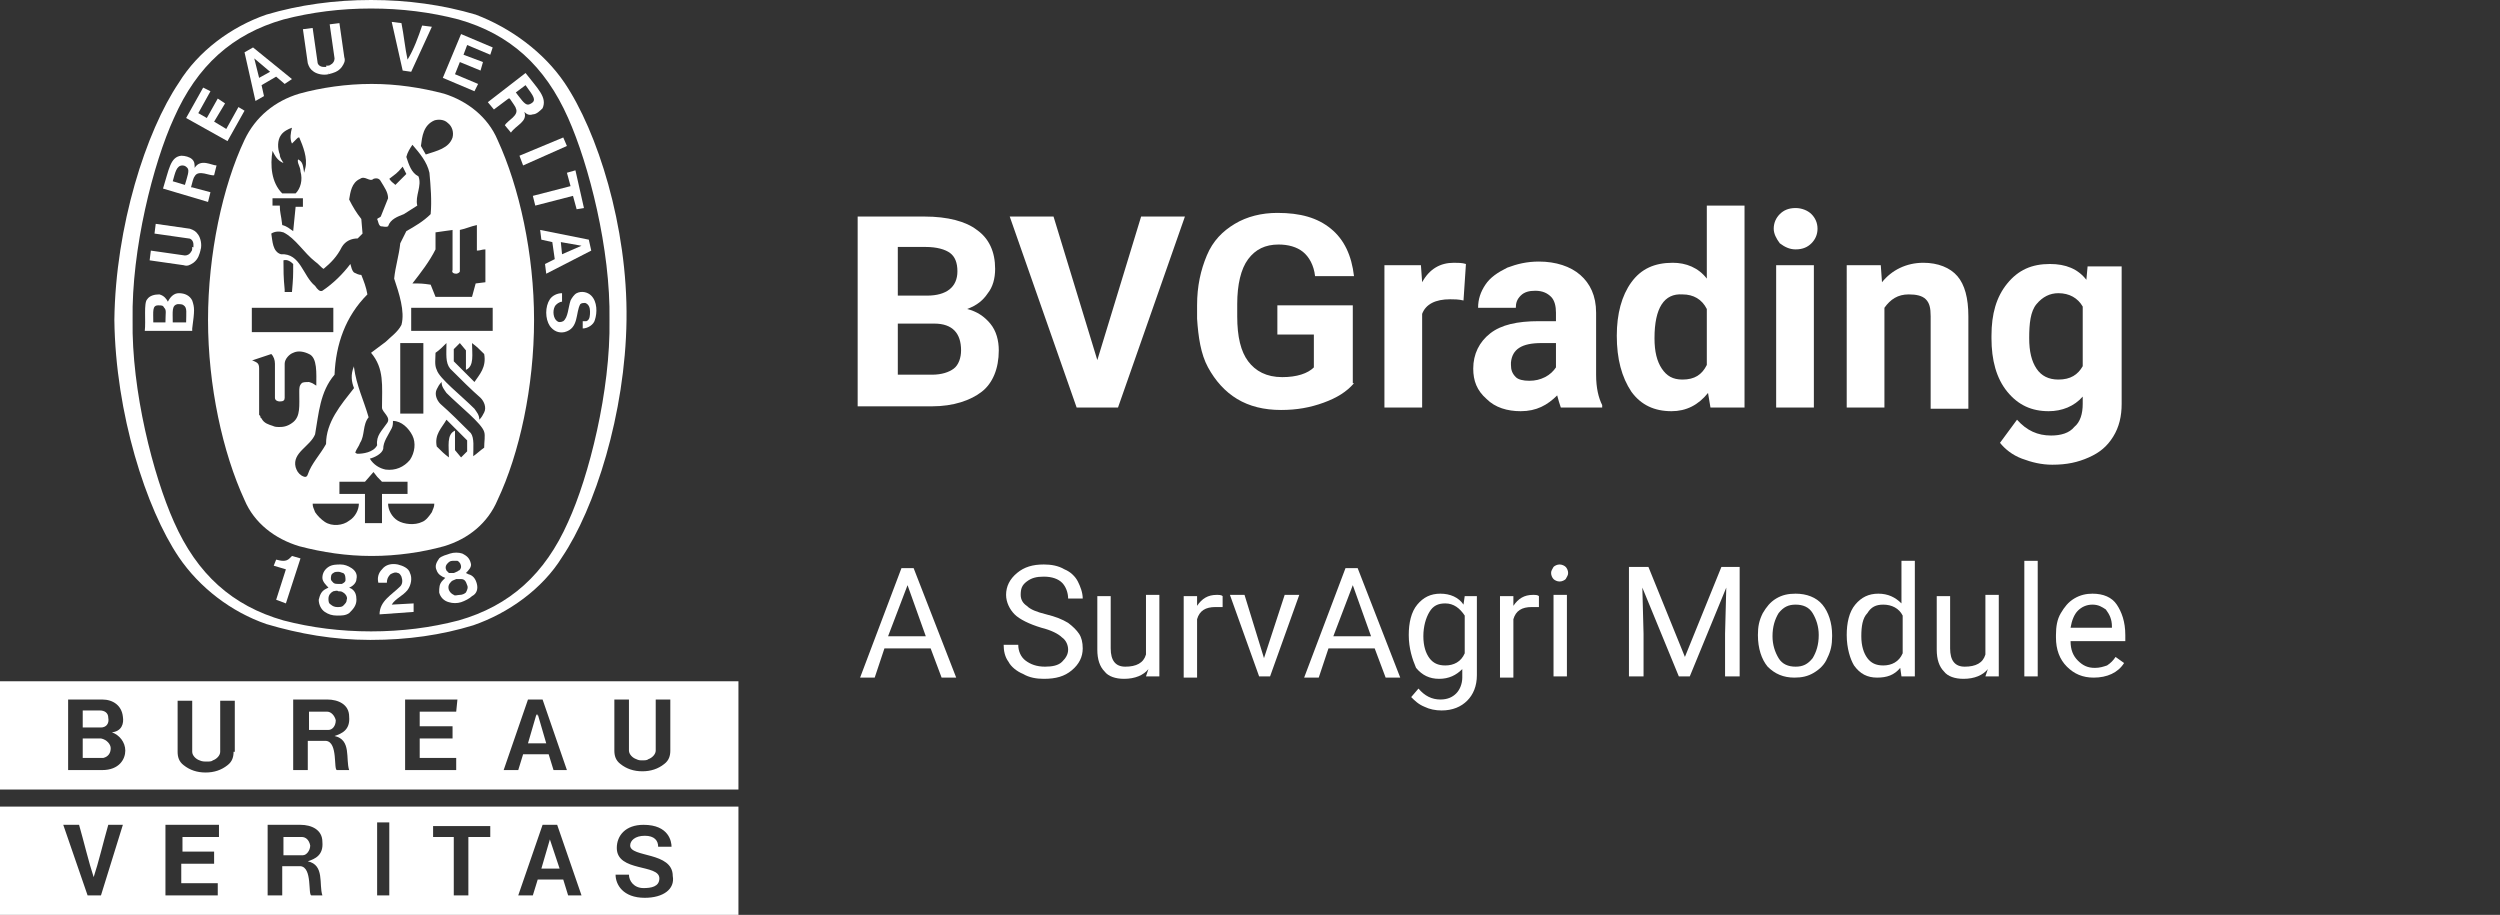 <?xml version="1.0" encoding="utf-8"?>
<!-- Generator: Adobe Illustrator 22.0.1, SVG Export Plug-In . SVG Version: 6.00 Build 0)  -->
<svg version="1.1" id="Camada_1" xmlns="http://www.w3.org/2000/svg" xmlns:xlink="http://www.w3.org/1999/xlink" x="0px" y="0px"
	 viewBox="0 0 205.5 75.2" style="enable-background:new 0 0 205.5 75.2;" xml:space="preserve">
<rect x="0" y="0" width="205.5" height="75.2" fill="#333333" stroke="none"/>
<style type="text/css">
	.st0{fill:#FFFFFF;}
</style>
<g>
	<g>
		<path class="st0" d="M46.4,6.8c-1.7-2.5-4.4-4.5-7.3-5.6C36.4,0.4,33.5,0,30.5,0c-3,0-5.9,0.4-8.6,1.2c-2.9,1-5.6,3-7.2,5.6
			c-2.7,4-5.2,11.8-5.3,19.5v0C9.5,34,12,41.8,14.7,45.8c1.7,2.5,4.3,4.5,7.2,5.5c2.7,0.8,5.5,1.3,8.5,1.3h0.1c3,0,5.8-0.4,8.4-1.2
			c2.9-1,5.7-3,7.3-5.6c2.7-4,5.2-11.8,5.3-19.5v0C51.6,18.6,49.1,10.8,46.4,6.8z M46.7,42.9c-1.9,4.3-4.8,6.9-9,8.1
			c-2.3,0.6-4.7,0.9-7.2,0.9c-2.5,0-4.9-0.3-7.2-0.9c-4.2-1.2-7.1-3.8-9-8.1c-1.7-3.8-3.5-10.8-3.4-16.6c-0.1-5.8,1.7-12.9,3.4-16.6
			c1.9-4.3,4.8-6.9,9-8.1C25.6,1,28,0.7,30.5,0.7c2.5,0,4.9,0.3,7.2,0.9c4.2,1.2,7.1,3.8,9,8.1c1.7,3.8,3.5,10.8,3.4,16.6
			C50.2,32.1,48.4,39.2,46.7,42.9z"/>
	</g>
	<g>
		<g>
			<path class="st0" d="M31.2,50.5c0-1.1,1-1.6,1.7-2.3c0.2-0.2,0.2-0.5,0.1-0.8c-0.1-0.2-0.2-0.3-0.3-0.3c-0.2-0.1-0.4,0-0.6,0.1
				c-0.2,0.2-0.3,0.4-0.3,0.7l-0.7,0c-0.1-0.4,0-0.8,0.3-1.1c0.3-0.4,0.8-0.5,1.3-0.4c0.4,0.1,0.9,0.3,1,0.7c0.2,0.4,0.1,1-0.2,1.4
				c-0.4,0.5-1,0.7-1.3,1.2l1.8-0.1c0,0.2,0,0.4,0,0.7L31.2,50.5"/>
		</g>
		<g>
			<path class="st0" d="M24.7,45.9L24.7,45.9l-1.2,3.7l-0.8-0.3l0.8-2.5l0,0c-0.3-0.1-0.7-0.2-1-0.3l0.2-0.5
				c0.4,0.1,0.8,0.2,1.1-0.1c0.1-0.1,0.1-0.1,0.2-0.2L24.7,45.9"/>
		</g>
		<g>
			<path class="st0" d="M39.2,48c-0.1-0.4-0.3-0.7-0.7-0.8l-0.2-0.1c0.2-0.2,0.5-0.5,0.4-0.8c-0.1-0.4-0.3-0.6-0.7-0.8
				c-0.3-0.1-0.7-0.1-1,0c-0.3,0.1-0.7,0.2-0.9,0.4c-0.2,0.3-0.4,0.6-0.2,1c0.1,0.3,0.4,0.5,0.7,0.6l-0.2,0.2
				c-0.3,0.3-0.3,0.6-0.3,1c0.1,0.4,0.4,0.7,0.8,0.8c0.3,0.1,0.7,0.1,1,0c0.3-0.1,0.7-0.3,0.9-0.5C39.2,48.8,39.3,48.4,39.2,48
				 M36.7,46.9c-0.1-0.2-0.1-0.4,0.1-0.6c0.1-0.1,0.2-0.2,0.4-0.2c0.1,0,0.3,0,0.4,0c0.2,0.1,0.3,0.3,0.3,0.5c0,0.1-0.1,0.3-0.2,0.3
				c-0.1,0.1-0.2,0.1-0.4,0.2c-0.1,0-0.3,0-0.4,0C36.9,47.1,36.8,47,36.7,46.9z M38.3,48.7c-0.1,0.1-0.3,0.2-0.5,0.2
				c-0.2,0-0.4,0.1-0.5,0c-0.2-0.1-0.3-0.2-0.4-0.4c-0.1-0.3,0-0.5,0.2-0.7c0.1-0.1,0.2-0.1,0.4-0.2c0.1,0,0.3,0,0.4,0
				c0.3,0,0.4,0.2,0.5,0.5C38.5,48.3,38.4,48.5,38.3,48.7z"/>
		</g>
		<g>
			<path class="st0" d="M29.3,49.3c0-0.4-0.1-0.7-0.4-0.9l-0.2-0.1c0.3-0.1,0.6-0.4,0.6-0.7c0.1-0.4-0.1-0.7-0.4-0.9
				c-0.3-0.2-0.6-0.3-0.9-0.3c-0.3,0-0.7,0-1,0.2c-0.3,0.2-0.5,0.5-0.5,0.9c0,0.3,0.3,0.6,0.5,0.8l-0.2,0.1
				c-0.4,0.2-0.5,0.5-0.6,0.9c0,0.4,0.2,0.8,0.5,1c0.3,0.2,0.6,0.3,1,0.3c0.4,0,0.7,0,1-0.2C29,50.1,29.3,49.8,29.3,49.3 M27.2,47.6
				c0-0.2,0-0.4,0.2-0.5c0.1-0.1,0.3-0.1,0.4-0.1c0.2,0,0.3,0.1,0.4,0.1c0.2,0.1,0.2,0.4,0.2,0.6c0,0.1-0.1,0.2-0.3,0.3
				C28.1,48,27.9,48,27.8,48c-0.1,0-0.3,0-0.4-0.1C27.3,47.8,27.2,47.7,27.2,47.6z M28.2,49.8c-0.1,0.1-0.3,0.1-0.5,0.1
				c-0.2,0-0.4-0.1-0.5-0.2C27,49.6,27,49.4,27,49.2c0-0.3,0.2-0.5,0.4-0.6c0.1,0,0.3-0.1,0.4,0c0.1,0,0.3,0,0.4,0.1
				c0.2,0.1,0.4,0.4,0.3,0.6C28.5,49.5,28.4,49.6,28.2,49.8z"/>
		</g>
		<g>
			<polyline class="st0" points="46.6,12 43,13.6 42.7,12.8 46.3,11.3 46.6,12 			"/>
		</g>
		<g>
			<path class="st0" d="M33.1,5.8l-0.9-4l0.8,0.1c0.2,1,0.3,2.1,0.5,3C34,4.1,34.4,3,34.7,2.1l0.8,0.1l-1.7,3.7L33.1,5.8"/>
		</g>
		<g>
			<polyline class="st0" points="17.9,8.1 17,9.7 16.3,9.3 17.3,7.5 16.7,7.2 15.3,9.7 18.7,11.6 20.1,9.1 19.6,8.8 18.6,10.6 
				17.6,10 18.5,8.5 17.9,8.1 			"/>
		</g>
		<g>
			<path class="st0" d="M15.8,24.7c-0.2-0.4-0.6-0.6-1.1-0.6c-0.4,0-0.7,0.3-0.9,0.7c-0.1-0.2-0.3-0.5-0.7-0.6c-0.4,0-0.8,0.1-1,0.4
				c-0.3,0.3-0.1,1.8-0.2,2.6l3.9,0V27C16,25.5,16,25.3,15.8,24.7 M13.6,26.5h-1c0-0.9-0.1-1.4,0.4-1.4c0.3,0,0.4,0,0.5,0.2
				C13.7,25.5,13.6,25.7,13.6,26.5z M15.3,26.5l-1.1,0h0c0-0.9-0.1-1.4,0.4-1.5c0.2,0,0.4,0,0.5,0.1C15.4,25.3,15.3,25.7,15.3,26.5z
				"/>
		</g>
		<g>
			<polyline class="st0" points="46.6,14.2 47.3,14 48,17.1 47.4,17.2 47.1,16.1 44,16.9 43.8,16.1 46.9,15.3 46.6,14.2 			"/>
		</g>
		<g>
			<path class="st0" d="M27,6.1c-0.4,0.1-0.9,0-1.2-0.2c-0.3-0.2-0.4-0.4-0.5-0.7l-0.4-2.8l0.8-0.1l0.4,2.8c0,0.2,0.2,0.4,0.5,0.4
				c0.1,0,0.2,0,0.4,0"/>
		</g>
		<g>
			<path class="st0" d="M27,6.1c0.4-0.1,0.8-0.2,1.1-0.6c0.2-0.3,0.3-0.5,0.2-0.8l-0.4-2.8L27.1,2l0.4,2.8c0,0.2-0.1,0.4-0.3,0.5
				c-0.1,0.1-0.2,0.1-0.4,0.1"/>
		</g>
		<g>
			<path class="st0" d="M48.4,19.7l-4-0.8l0.1,0.8l0.9,0.2l0.2,1.4l-0.8,0.4l0.1,0.8l3.7-1.9L48.4,19.7 M46.2,20.9l-0.1-1l1.7,0.3h0
				l0,0h0h0L46.2,20.9z"/>
		</g>
		<g>
			<path class="st0" d="M47.9,26.4L47.9,26.4l0.2,0l0.1,0c0.3-0.1,0.3-0.5,0.3-0.8c0-0.3-0.1-0.6-0.4-0.7c-0.1,0-0.3,0-0.4,0.1
				c-0.4,0.7-0.1,2-1.3,2.3c-0.5,0.1-0.9-0.1-1.2-0.5c-0.4-0.6-0.4-1.6,0-2.2c0.2-0.3,0.6-0.5,1-0.5l0,0.7c-0.2,0-0.5,0.2-0.6,0.4
				c-0.2,0.4-0.1,1,0.2,1.2c0.1,0.1,0.3,0.1,0.5,0c0.4-0.3,0.4-1.1,0.6-1.7c0.1-0.2,0.3-0.5,0.5-0.6c0.4-0.2,0.9-0.1,1.2,0.2
				c0.5,0.5,0.5,1.4,0.3,2c-0.1,0.4-0.6,0.7-1,0.7L47.9,26.4L47.9,26.4"/>
		</g>
		<g>
			<path class="st0" d="M16.5,20.5c-0.1,0.4-0.2,0.8-0.6,1.1c-0.3,0.2-0.5,0.3-0.8,0.2l-2.8-0.4l0.1-0.8l2.8,0.4
				c0.2,0,0.4-0.1,0.5-0.3c0.1-0.1,0.1-0.2,0.1-0.4"/>
		</g>
		<g>
			<path class="st0" d="M16.5,20.5c0.1-0.4,0-0.9-0.2-1.2c-0.2-0.3-0.4-0.4-0.7-0.5l-2.8-0.4l-0.1,0.8l2.8,0.4
				c0.2,0,0.4,0.2,0.4,0.5c0,0.1,0,0.2,0,0.4"/>
		</g>
		<g>
			<path class="st0" d="M20.8,3.9l-0.7,0.4l0.9,4l0.7-0.4l-0.2-0.9l1.2-0.7l0.7,0.6L24,6.5L20.8,3.9 M21.3,6.4l-0.4-1.6l0,0l0,0v0
				l0,0l1.3,1.1L21.3,6.4z"/>
		</g>
		<g>
			<polyline class="st0" points="39.7,5.1 38.1,4.5 38.4,3.7 40.3,4.5 40.5,3.9 37.9,2.8 36.4,6.4 39,7.5 39.3,6.9 37.4,6.1 
				37.8,5.1 39.5,5.8 39.7,5.1 			"/>
		</g>
		<g>
			<path class="st0" d="M16,13.8c0-0.3,0-0.5-0.2-0.7c-0.2-0.2-0.6-0.3-0.9-0.3c-0.9,0.1-1,1.1-1.5,2.7l3.7,1.1l0.2-0.8l-1.5-0.4
				l-0.1,0c0.1-0.4,0.2-0.8,0.3-0.9c0.3-0.6,1.3,0,1.6-0.1l0.2-0.8C17.4,13.6,16.5,13,16,13.8 M15.2,15.2l-1-0.3
				c0.2-0.7,0.3-1.3,0.8-1.3c0.2,0,0.3,0.1,0.4,0.2C15.6,14,15.4,14.5,15.2,15.2z"/>
		</g>
		<g>
			<path class="st0" d="M43.2,6l-3.1,2.4L40.6,9l1.2-0.9l0.1,0c0.2,0.3,0.5,0.7,0.5,0.8c0.3,0.6-0.7,1-0.9,1.4l0.5,0.6
				c0.4-0.6,1.4-0.9,1.1-1.7c0.2,0.2,0.4,0.3,0.7,0.2c0.3,0,0.6-0.3,0.8-0.5C45,8,44.2,7.3,43.2,6 M43.8,8.4
				c-0.1,0.1-0.3,0.2-0.4,0.2c-0.3,0-0.6-0.5-1-1l0.8-0.6C43.6,7.6,44.1,8.1,43.8,8.4z"/>
		</g>
	</g>
	<g>
		<g>
			<path class="st0" d="M8.3,59.8H6.8v-1.4h1.4c0.4,0,0.7,0.2,0.7,0.6C9,59.5,8.7,59.8,8.3,59.8z"/>
		</g>
		<g>
			<path class="st0" d="M9.1,61.5c0,0.4-0.2,0.7-0.6,0.8c-0.4,0-0.5,0-1.7,0v-1.6c0.4,0,1,0,1.5,0C8.8,60.8,9.1,61.2,9.1,61.5z"/>
		</g>
		<g>
			<path class="st0" d="M26.9,58.5c-0.3,0-1,0-1.5,0V60c1.1,0,1.3,0,1.6,0c0.3,0,0.6-0.3,0.6-0.8C27.5,58.8,27.2,58.5,26.9,58.5z
				 M26.9,58.5c-0.3,0-1,0-1.5,0V60c1.1,0,1.3,0,1.6,0c0.3,0,0.6-0.3,0.6-0.8C27.5,58.8,27.2,58.5,26.9,58.5z M26.9,58.5
				c-0.3,0-1,0-1.5,0V60c1.1,0,1.3,0,1.6,0c0.3,0,0.6-0.3,0.6-0.8C27.5,58.8,27.2,58.5,26.9,58.5z M44.1,58.7l-0.7,2.4h1.5
				L44.1,58.7z M44.1,58.7l-0.7,2.4h1.5L44.1,58.7z M26.9,58.5c-0.3,0-1,0-1.5,0V60c1.1,0,1.3,0,1.6,0c0.3,0,0.6-0.3,0.6-0.8
				C27.5,58.8,27.2,58.5,26.9,58.5z M0,56v8.9h60.7V56H0z M8.4,63.3H5.6v-5.8h2.8c0.9,0,1.6,0.5,1.7,1.4c0.1,0.6-0.1,1.2-0.9,1.3
				c0.6,0.2,1.1,0.8,1.1,1.5C10.3,62.4,9.8,63.3,8.4,63.3z M19.2,61.8c0,0.4-0.1,0.8-0.5,1.1c-0.5,0.4-1.1,0.6-1.8,0.6h0
				c-0.7,0-1.3-0.2-1.8-0.6c-0.4-0.3-0.5-0.7-0.5-1.1v-4.2h1.2l0,4.2c0,0.3,0.3,0.6,0.6,0.7c0.2,0.1,0.4,0.1,0.6,0.1s0.4,0,0.5-0.1
				c0.3-0.1,0.6-0.4,0.6-0.7v-4.2h1.2V61.8z M27.7,63.3c-0.3,0,0.1-2.3-0.9-2.4c-0.6,0-0.9,0-1.5,0v2.4h-1.2l0-5.8
				c1.1,0,1.8,0,2.8,0c0.9,0,1.8,0.4,1.8,1.4c0.1,1.1-0.6,1.4-1.2,1.6c1.4,0.3,0.9,1.9,1.2,2.8H27.7z M37.5,58.5h-3v1.2h2.7l0,1
				h-2.7v1.6h3v1h-4.2v-5.8h4.3L37.5,58.5z M45.5,63.3l-0.4-1.3H43l-0.4,1.3h-1.2l2-5.8h1.2l2,5.8H45.5z M55.1,61.7
				c0,0.4-0.1,0.8-0.5,1.1c-0.5,0.4-1.1,0.6-1.8,0.6h0c-0.7,0-1.3-0.2-1.8-0.6c-0.4-0.3-0.5-0.7-0.5-1.1v-4.2h1.2v4.2
				c0,0.3,0.3,0.6,0.6,0.7c0.2,0.1,0.3,0.1,0.5,0.1c0.2,0,0.4,0,0.5-0.1c0.3-0.1,0.6-0.4,0.6-0.7l0-4.2h1.2V61.7z M43.4,61.1h1.5
				l-0.7-2.4L43.4,61.1z M26.9,58.5c-0.3,0-1,0-1.5,0V60c1.1,0,1.3,0,1.6,0c0.3,0,0.6-0.3,0.6-0.8C27.5,58.8,27.2,58.5,26.9,58.5z
				 M26.9,58.5c-0.3,0-1,0-1.5,0V60c1.1,0,1.3,0,1.6,0c0.3,0,0.6-0.3,0.6-0.8C27.5,58.8,27.2,58.5,26.9,58.5z M26.9,58.5
				c-0.3,0-1,0-1.5,0V60c1.1,0,1.3,0,1.6,0c0.3,0,0.6-0.3,0.6-0.8C27.5,58.8,27.2,58.5,26.9,58.5z"/>
		</g>
	</g>
	<g>
		<path class="st0" d="M24.8,68.8c-0.3,0-1,0-1.5,0v1.5c1.1,0,1.3,0,1.6,0c0.3,0,0.6-0.4,0.6-0.8C25.4,69,25.1,68.8,24.8,68.8z
			 M24.8,68.8c-0.3,0-1,0-1.5,0v1.5c1.1,0,1.3,0,1.6,0c0.3,0,0.6-0.4,0.6-0.8C25.4,69,25.1,68.8,24.8,68.8z M24.8,68.8
			c-0.3,0-1,0-1.5,0v1.5c1.1,0,1.3,0,1.6,0c0.3,0,0.6-0.4,0.6-0.8C25.4,69,25.1,68.8,24.8,68.8z M45.2,69L45.2,69l-0.7,2.4h1.5
			L45.2,69z M45.2,69L45.2,69l-0.7,2.4h1.5L45.2,69z M24.8,68.8c-0.3,0-1,0-1.5,0v1.5c1.1,0,1.3,0,1.6,0c0.3,0,0.6-0.4,0.6-0.8
			C25.4,69,25.1,68.8,24.8,68.8z M0,66.3v8.9h60.7v-8.9H0z M8.3,73.6H7.2l-2-5.8h1.3c0.4,1.4,0.8,3.1,1.2,4.3
			c0.4-1.2,0.8-2.9,1.2-4.3h1.2L8.3,73.6z M17.6,70v1h-2.7v1.6h3l0,1h-4.3v-5.8H18l0,1l-3,0V70H17.6z M25.6,73.6
			c-0.3,0,0.1-2.3-0.9-2.4c-0.6,0-0.9,0-1.5,0v2.4H22v-5.8c1.1,0,1.7,0,2.7,0c0.9,0,1.8,0.4,1.8,1.4c0.1,1.1-0.6,1.4-1.2,1.6
			c1.4,0.3,0.9,1.9,1.2,2.8H25.6z M32,73.6h-1v-6h1V73.6z M40.2,68.8h-1.7v4.8h-1.2l0-4.8h-1.7v-0.9h4.7V68.8z M46.7,73.6l-0.4-1.3
			h-2.1l-0.4,1.3h-1.2l2-5.8h1.2l2,5.8H46.7z M53,73.8c-1.8,0-2.4-1.1-2.4-1.9l1.1,0c0,0.5,0.4,1.1,1.2,1.1c0.6,0,1.3-0.1,1.3-0.8
			c0-1.2-3.5-0.5-3.5-2.5c0-1,0.7-1.9,2.2-1.9c2.1,0,2.3,1.4,2.3,1.8l-1.1,0c0-0.5-0.3-0.9-1.1-0.9c-0.8,0-1.2,0.4-1.2,0.8
			c0,1,3.5,0.5,3.5,2.5C55.5,73.1,54.5,73.8,53,73.8z M45.2,69l-0.7,2.4h1.5L45.2,69L45.2,69z M24.8,68.8c-0.3,0-1,0-1.5,0v1.5
			c1.1,0,1.3,0,1.6,0c0.3,0,0.6-0.4,0.6-0.8C25.4,69,25.1,68.8,24.8,68.8z M24.8,68.8c-0.3,0-1,0-1.5,0v1.5c1.1,0,1.3,0,1.6,0
			c0.3,0,0.6-0.4,0.6-0.8C25.4,69,25.1,68.8,24.8,68.8z M45.2,69L45.2,69l-0.7,2.4h1.5L45.2,69z M45.2,69L45.2,69l-0.7,2.4h1.5
			L45.2,69z M24.8,68.8c-0.3,0-1,0-1.5,0v1.5c1.1,0,1.3,0,1.6,0c0.3,0,0.6-0.4,0.6-0.8C25.4,69,25.1,68.8,24.8,68.8z M24.8,68.8
			c-0.3,0-1,0-1.5,0v1.5c1.1,0,1.3,0,1.6,0c0.3,0,0.6-0.4,0.6-0.8C25.4,69,25.1,68.8,24.8,68.8z M24.8,68.8c-0.3,0-1,0-1.5,0v1.5
			c1.1,0,1.3,0,1.6,0c0.3,0,0.6-0.4,0.6-0.8C25.4,69,25.1,68.8,24.8,68.8z"/>
	</g>
	<g>
		<path class="st0" d="M40.9,11.5c-0.8-1.9-2.5-3.2-4.4-3.8c-1.9-0.5-3.9-0.8-5.9-0.8h-0.1c-2,0-4.1,0.3-5.9,0.8
			c-2,0.6-3.6,1.9-4.5,3.8c-1.8,3.8-3,9.4-3,14.8c0,5.4,1.2,10.9,3,14.8c0.8,1.9,2.5,3.2,4.5,3.8c1.9,0.5,3.9,0.8,5.9,0.8h0.1
			c2,0,4.1-0.3,5.9-0.8c2-0.6,3.6-1.9,4.4-3.8c1.8-3.8,3-9.3,3-14.8C43.9,20.9,42.7,15.4,40.9,11.5z M37.5,22.5
			c0.1,0,0.3-0.1,0.3-0.2v-3.4c0.5-0.1,0.9-0.3,1.4-0.4v2.1c0.3,0,0.4-0.1,0.7-0.1v2.7l-0.8,0.1l-0.3,1.1h-3l-0.4-1
			c-0.7-0.1-0.8-0.1-1.5-0.1c0.7-0.9,1.4-1.8,1.9-2.8v-1.4l1.4-0.2v3.3C37.1,22.4,37.3,22.5,37.5,22.5L37.5,22.5z M35.7,9.9
			c0.3-0.1,0.8-0.1,1.1,0.2c0.4,0.3,0.5,0.8,0.4,1.2c-0.3,0.9-1.3,1.1-2.2,1.4L34.6,12C34.7,11.2,34.8,10.3,35.7,9.9z M33.1,13.7
			l0.3,0.6l-0.9,0.9c-0.2-0.2-0.3-0.2-0.5-0.5C32.5,14.3,32.6,14.3,33.1,13.7z M22.4,12.4L22.4,12.4c0.2,0.4,0.4,0.8,0.9,1
			C23.2,13.2,23,13,23,12.7c-0.2-0.5-0.2-1.2,0.1-1.6c0.2-0.3,0.6-0.5,0.9-0.6c-0.1,0.4-0.2,0.9,0,1.3c0.2-0.2,0.2-0.2,0.4-0.4
			c0.1-0.1,0.1-0.1,0.2-0.1c0.3,0.7,0.7,1.7,0.5,2.5l-0.1,0.4c-0.1-0.6-0.1-0.9-0.5-1.1c-0.1,0.3,0.2,0.6,0.2,1
			c0.2,0.7,0,1.4-0.4,1.8h-1.1C22.3,15,22.2,13.6,22.4,12.4z M24.9,16.3V17h-0.6L24.1,19c-0.3-0.2-0.5-0.4-0.9-0.5
			c-0.1-0.9-0.2-1-0.2-1.6h-0.6v-0.6C23.4,16.3,23.9,16.3,24.9,16.3z M20.7,25.3l6.7,0v2l-6.7,0V25.3z M23.3,21.4
			c0.3-0.1,0.6,0.1,0.8,0.3c0,1.1,0,1.1-0.1,2.3h-0.6l0-0.2C23.3,22.8,23.3,22.2,23.3,21.4z M22.9,35.1c-0.1,0-0.3,0-0.5-0.1
			c-0.3-0.1-0.7-0.2-0.9-0.6l-0.1-0.1l0-0.1l-0.1-0.1l0-0.2l0-3.6c0-0.5-0.2-0.5-0.6-0.7l0.1,0l1.5-0.5c0.2,0.2,0.3,0.5,0.3,0.8v2.8
			c0,0.2,0.2,0.3,0.4,0.3c0.3,0,0.4-0.1,0.4-0.3c0-1.3,0-1.6,0-2.8c0-0.4,0.4-0.8,0.7-0.9c0.4-0.2,0.9-0.1,1.3,0.1
			c0.7,0.3,0.6,1.6,0.6,2.6c-0.3-0.2-0.3-0.2-0.6-0.3c-0.2,0-0.5,0-0.6,0.1c-0.2,0.2-0.2,0.4-0.2,0.7c0,1.2,0.1,2-0.5,2.5
			C23.6,35.1,23.2,35.1,22.9,35.1z M24.8,39.1c-0.3-0.2-0.4-0.4-0.5-0.7c-0.3-1.2,1.2-1.7,1.6-2.7c0.3-1.7,0.4-3.5,1.6-4.9
			c0.1-2.5,0.9-4.8,2.7-6.6c-0.1-0.6-0.3-1.1-0.5-1.6c-0.2,0-0.4-0.1-0.6-0.2c-0.2-0.2-0.2-0.4-0.3-0.7c-0.6,0.8-1.4,1.6-2.3,2.2
			c-0.2,0.1-0.4-0.1-0.6-0.4c-1-0.8-1.2-2.7-2.8-2.6c-0.7-0.2-0.7-1.1-0.8-1.7c0.3-0.2,0.7-0.2,1-0.1c1,0.5,1.7,1.7,2.6,2.4
			c0.3,0.2,0.5,0.5,0.7,0.6c0.6-0.5,1.1-1,1.5-1.8c0.3-0.5,0.8-0.7,1.3-0.7l0.4-0.4L29.7,18c-0.4-0.5-0.7-1-1-1.6
			c0.1-0.6,0.2-1.4,0.9-1.7c0.4-0.3,0.8,0.3,1.1,0c0.3-0.1,0.5,0,0.6,0.2c0.3,0.5,0.6,0.9,0.6,1.4c-0.2,0.5-0.4,1-0.6,1.5
			c-0.1,0.1-0.2,0.1-0.3,0.2c0.1,0.2,0.1,0.5,0.3,0.6c0.2,0,0.4,0.1,0.6,0c0.2-0.6,0.8-0.8,1.3-1l1.1-0.7c-0.2-0.8,0.4-1.6,0.1-2.4
			c-0.6-0.3-0.8-1-1-1.6c0.1-0.4,0.3-0.7,0.5-1l0,0c0.6,0.7,1.2,1.4,1.4,2.3c0.1,1.1,0.2,2.3,0.1,3.4c-0.6,0.6-1.3,1-2,1.4l-0.5,1
			c-0.1,1-0.4,1.9-0.5,2.9c0.4,1.2,0.9,2.7,0.6,3.8c-0.3,0.6-0.9,1-1.3,1.4L30.5,29c1.1,1.3,0.9,2.7,0.9,4.5c0,0.4,0.8,0.8,0.4,1.3
			c-0.4,0.6-0.9,1-0.8,1.8c-0.3,0.6-1.2,0.7-1.6,0.7c-0.1,0-0.2-0.1-0.2-0.1c0.1-0.3,0.3-0.5,0.4-0.8c0.4-0.6,0.2-1.5,0.7-2.1
			c-0.4-1.4-1-2.6-1.2-4.1l0-0.1c-0.3,0.7-0.2,1.3,0,1.8c-1.1,1.4-2.3,2.8-2.3,4.6c-0.5,0.9-1.2,1.6-1.5,2.5
			C25.2,39.3,25,39.2,24.8,39.1z M32.3,34.6c0.7,0,1.3,0.6,1.6,1.2c0.3,0.6,0.2,1.4-0.2,2c-0.5,0.6-1.2,0.9-2,0.8
			c-0.5-0.1-1-0.4-1.3-0.9c0.4-0.1,1-0.4,1.1-0.8c0-0.6,0.4-1.1,0.7-1.7C32.3,35,32.3,34.8,32.3,34.6z M32.9,34l0-5.8
			c0.8,0,1.1,0,1.9,0V34H32.9z M28.7,42.8c-0.5,0.4-1.4,0.5-2,0.1c-0.3-0.2-0.6-0.5-0.8-0.8c-0.1-0.3-0.2-0.4-0.2-0.7
			c1.4,0,2.4,0,3.8,0C29.5,41.9,29.2,42.5,28.7,42.8z M31.3,43H30v-2.4l-2.1,0v-1l2.1,0l0.7-0.8c0.3,0.4,0.3,0.4,0.7,0.8h2.1v1
			l-2.1,0V43z M35.5,42.1c-0.2,0.3-0.5,0.7-0.8,0.8c-0.6,0.3-1.5,0.2-2-0.1c-0.5-0.3-0.8-0.9-0.8-1.4c1.5,0,2.4,0,3.8,0
			C35.7,41.7,35.6,41.8,35.5,42.1z M38.4,37.1c-0.2,0.2-0.3,0.3-0.5,0.5l-0.5-0.6v-1.6c-0.7,0.3-0.5,1.3-0.5,2.2
			c-0.4-0.3-0.6-0.5-1-0.9c-0.2-1,0.4-1.5,0.8-2.2l1.7,1.7V37.1z M37,30.3c0.9,0.9,1.7,1.7,2.5,2.4c0.3,0.3,0.5,0.8,0.3,1.2
			c-0.1,0.2-0.2,0.4-0.4,0.6c0-0.4-0.2-0.6-0.4-0.9c-1.1-1.1-2.9-2.5-3.1-3.2c-0.2-0.4-0.1-0.9-0.1-1.4c0.3-0.2,0.6-0.5,0.9-0.8
			C36.7,29.1,36.6,29.8,37,30.3z M39.8,36.8c-0.3,0.2-0.6,0.5-0.9,0.7c0-0.7,0.1-1.5-0.2-1.9c-0.9-0.9-1.7-1.7-2.5-2.4
			c-0.3-0.3-0.5-0.8-0.3-1.2c0.1-0.2,0.2-0.4,0.4-0.6c0,0.4,0.2,0.6,0.4,0.9c1.1,1.1,2.9,2.5,3.1,3.2C39.9,35.8,39.8,36.3,39.8,36.8
			z M39,31.4l-1.7-1.7v-1c0.2-0.2,0.3-0.3,0.5-0.5l0.5,0.6v1.6c0.7-0.3,0.5-1.3,0.5-2.2c0.4,0.3,0.6,0.5,1,0.9
			C40,30.2,39.4,30.8,39,31.4z M40.5,27.2l-6.7,0v-1.9l6.7,0V27.2z"/>
	</g>
	<g>
		<g>
			<path class="st0" d="M70.5,33.5V17.8h5.5c1.9,0,3.4,0.4,4.3,1.1c1,0.7,1.5,1.8,1.5,3.2c0,0.8-0.2,1.5-0.6,2
				c-0.4,0.6-0.9,1-1.7,1.3c0.8,0.2,1.4,0.6,1.9,1.2s0.7,1.4,0.7,2.2c0,1.5-0.5,2.7-1.4,3.4s-2.3,1.2-4.1,1.2H70.5z M73.8,24.3h2.4
				c1.6,0,2.5-0.7,2.5-2c0-0.7-0.2-1.2-0.6-1.5s-1.1-0.5-2-0.5h-2.3V24.3z M73.8,26.6v4.2h2.8c0.8,0,1.4-0.2,1.8-0.5
				s0.6-0.9,0.6-1.5c0-1.4-0.7-2.2-2.2-2.2H73.8z"/>
			<path class="st0" d="M90.2,29.6l3.6-11.8h3.6l-5.5,15.7h-3.4l-5.5-15.7h3.6L90.2,29.6z"/>
			<path class="st0" d="M111.3,31.5c-0.6,0.7-1.4,1.2-2.5,1.6c-1.1,0.4-2.2,0.6-3.5,0.6c-1.4,0-2.6-0.3-3.6-0.9
				c-1-0.6-1.8-1.5-2.4-2.6c-0.6-1.1-0.8-2.5-0.9-4v-1.1c0-1.6,0.3-2.9,0.8-4.1s1.3-2,2.3-2.6s2.2-0.9,3.5-0.9
				c1.9,0,3.3,0.4,4.4,1.3c1.1,0.9,1.7,2.2,1.9,3.9h-3.2c-0.1-0.9-0.5-1.6-1-2c-0.5-0.4-1.2-0.6-2-0.6c-1.1,0-1.9,0.4-2.5,1.2
				c-0.6,0.8-0.9,2.1-0.9,3.7v1c0,1.7,0.3,2.9,0.9,3.7c0.6,0.8,1.5,1.3,2.8,1.3c1.2,0,2.1-0.3,2.6-0.8v-2.7h-3v-2.4h6.2V31.5z"/>
			<path class="st0" d="M120.3,24.7c-0.4-0.1-0.8-0.1-1.1-0.1c-1.2,0-2,0.4-2.3,1.2v7.7h-3.1V21.8h3l0.1,1.4
				c0.6-1.1,1.5-1.6,2.6-1.6c0.3,0,0.7,0,1,0.1L120.3,24.7z"/>
			<path class="st0" d="M128.3,33.5c-0.1-0.3-0.2-0.6-0.3-1c-0.8,0.8-1.7,1.3-3,1.3c-1.1,0-2.1-0.3-2.8-1c-0.8-0.7-1.1-1.5-1.1-2.5
				c0-1.2,0.5-2.2,1.4-2.9c0.9-0.7,2.2-1,4-1h1.4v-0.7c0-0.5-0.1-1-0.4-1.3s-0.7-0.5-1.3-0.5c-0.5,0-0.9,0.1-1.2,0.4
				c-0.3,0.3-0.4,0.6-0.4,1h-3.1c0-0.7,0.2-1.3,0.6-1.9c0.4-0.6,1-1,1.8-1.4c0.8-0.3,1.6-0.5,2.6-0.5c1.4,0,2.6,0.4,3.4,1.1
				c0.8,0.7,1.3,1.7,1.3,3.1v5.1c0,1.1,0.2,1.9,0.5,2.5v0.2H128.3z M125.7,31.3c0.5,0,0.9-0.1,1.3-0.3c0.4-0.2,0.7-0.5,0.9-0.8v-2
				h-1.2c-1.6,0-2.4,0.5-2.5,1.6l0,0.2c0,0.4,0.1,0.7,0.4,1C124.8,31.2,125.2,31.3,125.7,31.3z"/>
			<path class="st0" d="M132.9,27.6c0-1.8,0.4-3.3,1.2-4.4c0.8-1.1,1.9-1.6,3.4-1.6c1.1,0,2.1,0.4,2.8,1.3v-6h3.1v16.6h-2.8
				l-0.2-1.2c-0.8,1-1.8,1.5-3,1.5c-1.4,0-2.5-0.5-3.3-1.6C133.3,31,132.9,29.5,132.9,27.6z M136,27.8c0,1.1,0.2,1.9,0.6,2.5
				c0.4,0.6,0.9,0.9,1.7,0.9c1,0,1.6-0.4,2-1.2v-4.6c-0.4-0.8-1.1-1.2-2-1.2C136.8,24.1,136,25.3,136,27.8z"/>
			<path class="st0" d="M145.8,18.8c0-0.5,0.2-0.9,0.5-1.2s0.7-0.5,1.3-0.5c0.5,0,1,0.2,1.3,0.5c0.3,0.3,0.5,0.7,0.5,1.2
				c0,0.5-0.2,0.9-0.5,1.2c-0.3,0.3-0.7,0.5-1.3,0.5c-0.5,0-0.9-0.2-1.3-0.5C146,19.6,145.8,19.2,145.8,18.8z M149.1,33.5H146V21.8
				h3.1V33.5z"/>
			<path class="st0" d="M154.6,21.8l0.1,1.4c0.8-1,2-1.6,3.4-1.6c1.2,0,2.2,0.4,2.8,1.1c0.6,0.7,0.9,1.8,0.9,3.3v7.6h-3.1V26
				c0-0.7-0.1-1.1-0.4-1.4c-0.3-0.3-0.8-0.4-1.4-0.4c-0.9,0-1.5,0.4-2,1.1v8.2h-3.1V21.8H154.6z"/>
			<path class="st0" d="M163.7,27.6c0-1.8,0.4-3.2,1.3-4.3c0.9-1.1,2-1.6,3.5-1.6c1.3,0,2.3,0.4,3,1.3l0.1-1.1h2.8v11.3
				c0,1-0.2,1.9-0.7,2.7c-0.5,0.8-1.1,1.3-2,1.7s-1.8,0.6-3,0.6c-0.9,0-1.7-0.2-2.5-0.5c-0.8-0.3-1.4-0.8-1.8-1.3l1.4-1.9
				c0.8,0.9,1.7,1.3,2.8,1.3c0.8,0,1.5-0.2,1.9-0.7c0.5-0.4,0.7-1.1,0.7-1.9v-0.6c-0.7,0.8-1.7,1.2-2.8,1.2c-1.4,0-2.5-0.5-3.4-1.6
				c-0.9-1.1-1.3-2.6-1.3-4.4V27.6z M166.8,27.8c0,1.1,0.2,1.9,0.6,2.5s1,0.9,1.8,0.9c1,0,1.6-0.4,2-1.1v-4.9
				c-0.4-0.7-1.1-1.1-2-1.1c-0.7,0-1.3,0.3-1.8,0.9S166.8,26.6,166.8,27.8z"/>
		</g>
		<g>
			<path class="st0" d="M76.5,53.3h-3.8l-0.8,2.4h-1.2l3.4-9h1l3.5,9h-1.2L76.5,53.3z M73,52.3h3.1l-1.5-4.2L73,52.3z"/>
			<path class="st0" d="M85.6,51.6c-1-0.3-1.8-0.7-2.2-1.1s-0.7-1-0.7-1.6c0-0.7,0.3-1.3,0.9-1.8s1.3-0.7,2.2-0.7
				c0.6,0,1.2,0.1,1.7,0.4c0.5,0.2,0.9,0.6,1.1,1s0.4,0.9,0.4,1.4h-1.2c0-0.5-0.2-1-0.5-1.3c-0.3-0.3-0.8-0.5-1.5-0.5
				c-0.6,0-1,0.1-1.4,0.4s-0.5,0.6-0.5,1.1c0,0.4,0.2,0.7,0.5,0.9c0.3,0.3,0.8,0.5,1.6,0.7c0.8,0.2,1.3,0.4,1.8,0.7
				c0.4,0.3,0.7,0.6,0.9,0.9s0.3,0.7,0.3,1.2c0,0.7-0.3,1.3-0.9,1.8s-1.3,0.7-2.3,0.7c-0.6,0-1.2-0.1-1.7-0.4c-0.5-0.2-1-0.6-1.2-1
				c-0.3-0.4-0.4-0.9-0.4-1.4h1.2c0,0.5,0.2,1,0.6,1.3c0.4,0.3,0.9,0.5,1.6,0.5c0.6,0,1.1-0.1,1.4-0.4c0.3-0.3,0.5-0.6,0.5-1
				s-0.2-0.8-0.5-1C87,52.1,86.4,51.8,85.6,51.6z"/>
			<path class="st0" d="M94.4,55c-0.4,0.5-1.1,0.8-2,0.8c-0.7,0-1.3-0.2-1.6-0.6c-0.4-0.4-0.6-1-0.6-1.8v-4.4h1.1v4.3
				c0,1,0.4,1.5,1.2,1.5c0.9,0,1.5-0.3,1.7-1v-4.9h1.1v6.7h-1.1L94.4,55z"/>
			<path class="st0" d="M100.5,49.9c-0.2,0-0.4,0-0.6,0c-0.8,0-1.3,0.3-1.5,1v4.8h-1.1v-6.7h1.1l0,0.8c0.4-0.6,0.9-0.9,1.6-0.9
				c0.2,0,0.4,0,0.5,0.1V49.9z"/>
			<path class="st0" d="M103.9,54.1l1.7-5.2h1.2l-2.4,6.7h-0.9l-2.4-6.7h1.2L103.9,54.1z"/>
			<path class="st0" d="M113,53.3h-3.8l-0.8,2.4h-1.2l3.4-9h1l3.5,9h-1.2L113,53.3z M109.6,52.3h3.1l-1.5-4.2L109.6,52.3z"/>
			<path class="st0" d="M115.8,52.2c0-1,0.2-1.9,0.7-2.5c0.5-0.6,1.1-0.9,1.9-0.9c0.8,0,1.5,0.3,1.9,0.9l0.1-0.7h1v6.5
				c0,0.9-0.3,1.6-0.8,2.1c-0.5,0.5-1.2,0.8-2.1,0.8c-0.5,0-1-0.1-1.4-0.3c-0.5-0.2-0.8-0.5-1.1-0.8l0.6-0.7
				c0.5,0.6,1.1,0.9,1.8,0.9c0.6,0,1-0.2,1.3-0.5c0.3-0.3,0.5-0.8,0.5-1.3V55c-0.5,0.5-1.1,0.8-1.9,0.8c-0.8,0-1.4-0.3-1.9-0.9
				C116.1,54.2,115.8,53.3,115.8,52.2z M117,52.3c0,0.8,0.2,1.4,0.5,1.8c0.3,0.4,0.7,0.6,1.3,0.6c0.7,0,1.3-0.3,1.6-1v-3.1
				c-0.4-0.6-0.9-1-1.6-1c-0.6,0-1,0.2-1.3,0.7C117.2,50.8,117,51.5,117,52.3z"/>
			<path class="st0" d="M126.5,49.9c-0.2,0-0.4,0-0.6,0c-0.8,0-1.3,0.3-1.5,1v4.8h-1.1v-6.7h1.1l0,0.8c0.4-0.6,0.9-0.9,1.6-0.9
				c0.2,0,0.4,0,0.5,0.1V49.9z"/>
			<path class="st0" d="M127.5,47.1c0-0.2,0.1-0.3,0.2-0.5c0.1-0.1,0.3-0.2,0.5-0.2c0.2,0,0.4,0.1,0.5,0.2c0.1,0.1,0.2,0.3,0.2,0.5
				c0,0.2-0.1,0.3-0.2,0.5c-0.1,0.1-0.3,0.2-0.5,0.2c-0.2,0-0.4-0.1-0.5-0.2C127.6,47.5,127.5,47.3,127.5,47.1z M128.8,55.6h-1.1
				v-6.7h1.1V55.6z"/>
			<path class="st0" d="M135.5,46.6l3,7.4l3-7.4h1.5v9h-1.2v-3.5l0.1-3.8l-3,7.3H138l-3-7.3l0.1,3.8v3.5h-1.2v-9H135.5z"/>
			<path class="st0" d="M144.5,52.2c0-0.7,0.1-1.2,0.4-1.8c0.3-0.5,0.6-0.9,1.1-1.2c0.5-0.3,1-0.4,1.6-0.4c0.9,0,1.7,0.3,2.2,0.9
				s0.8,1.5,0.8,2.5v0.1c0,0.7-0.1,1.2-0.4,1.8c-0.2,0.5-0.6,0.9-1.1,1.2c-0.5,0.3-1,0.4-1.6,0.4c-0.9,0-1.6-0.3-2.2-0.9
				C144.8,54.2,144.5,53.3,144.5,52.2L144.5,52.2z M145.7,52.3c0,0.7,0.2,1.3,0.5,1.8c0.3,0.5,0.8,0.7,1.4,0.7c0.6,0,1-0.2,1.4-0.7
				c0.3-0.5,0.5-1.1,0.5-1.9c0-0.7-0.2-1.3-0.5-1.8s-0.8-0.7-1.4-0.7c-0.6,0-1,0.2-1.4,0.7C145.9,50.9,145.7,51.5,145.7,52.3z"/>
			<path class="st0" d="M151.8,52.2c0-1,0.2-1.9,0.7-2.5c0.5-0.6,1.1-0.9,1.9-0.9c0.8,0,1.4,0.3,1.9,0.8v-3.5h1.1v9.5h-1.1l-0.1-0.7
				c-0.5,0.6-1.1,0.8-1.9,0.8c-0.8,0-1.4-0.3-1.9-1C152.1,54.2,151.8,53.3,151.8,52.2L151.8,52.2z M153,52.3c0,0.8,0.2,1.4,0.5,1.8
				c0.3,0.4,0.7,0.6,1.3,0.6c0.7,0,1.3-0.3,1.6-1v-3.1c-0.3-0.6-0.9-0.9-1.6-0.9c-0.6,0-1,0.2-1.3,0.7C153.1,50.8,153,51.5,153,52.3
				z"/>
			<path class="st0" d="M163.4,55c-0.4,0.5-1.1,0.8-2,0.8c-0.7,0-1.3-0.2-1.6-0.6c-0.4-0.4-0.6-1-0.6-1.8v-4.4h1.1v4.3
				c0,1,0.4,1.5,1.2,1.5c0.9,0,1.5-0.3,1.7-1v-4.9h1.1v6.7h-1.1L163.4,55z"/>
			<path class="st0" d="M167.5,55.6h-1.1v-9.5h1.1V55.6z"/>
			<path class="st0" d="M172.1,55.7c-0.9,0-1.6-0.3-2.2-0.9c-0.6-0.6-0.9-1.4-0.9-2.4v-0.2c0-0.7,0.1-1.3,0.4-1.8
				c0.3-0.5,0.6-0.9,1.1-1.2c0.5-0.3,1-0.4,1.5-0.4c0.9,0,1.6,0.3,2,0.9s0.7,1.4,0.7,2.5v0.5h-4.5c0,0.7,0.2,1.2,0.6,1.6
				s0.8,0.6,1.4,0.6c0.4,0,0.7-0.1,1-0.2c0.3-0.2,0.5-0.4,0.7-0.7l0.7,0.5C174.1,55.3,173.2,55.7,172.1,55.7z M172,49.7
				c-0.5,0-0.9,0.2-1.2,0.5c-0.3,0.3-0.5,0.8-0.6,1.4h3.4v-0.1c0-0.6-0.2-1-0.5-1.4C172.8,49.9,172.5,49.7,172,49.7z"/>
		</g>
	</g>
</g>
</svg>
